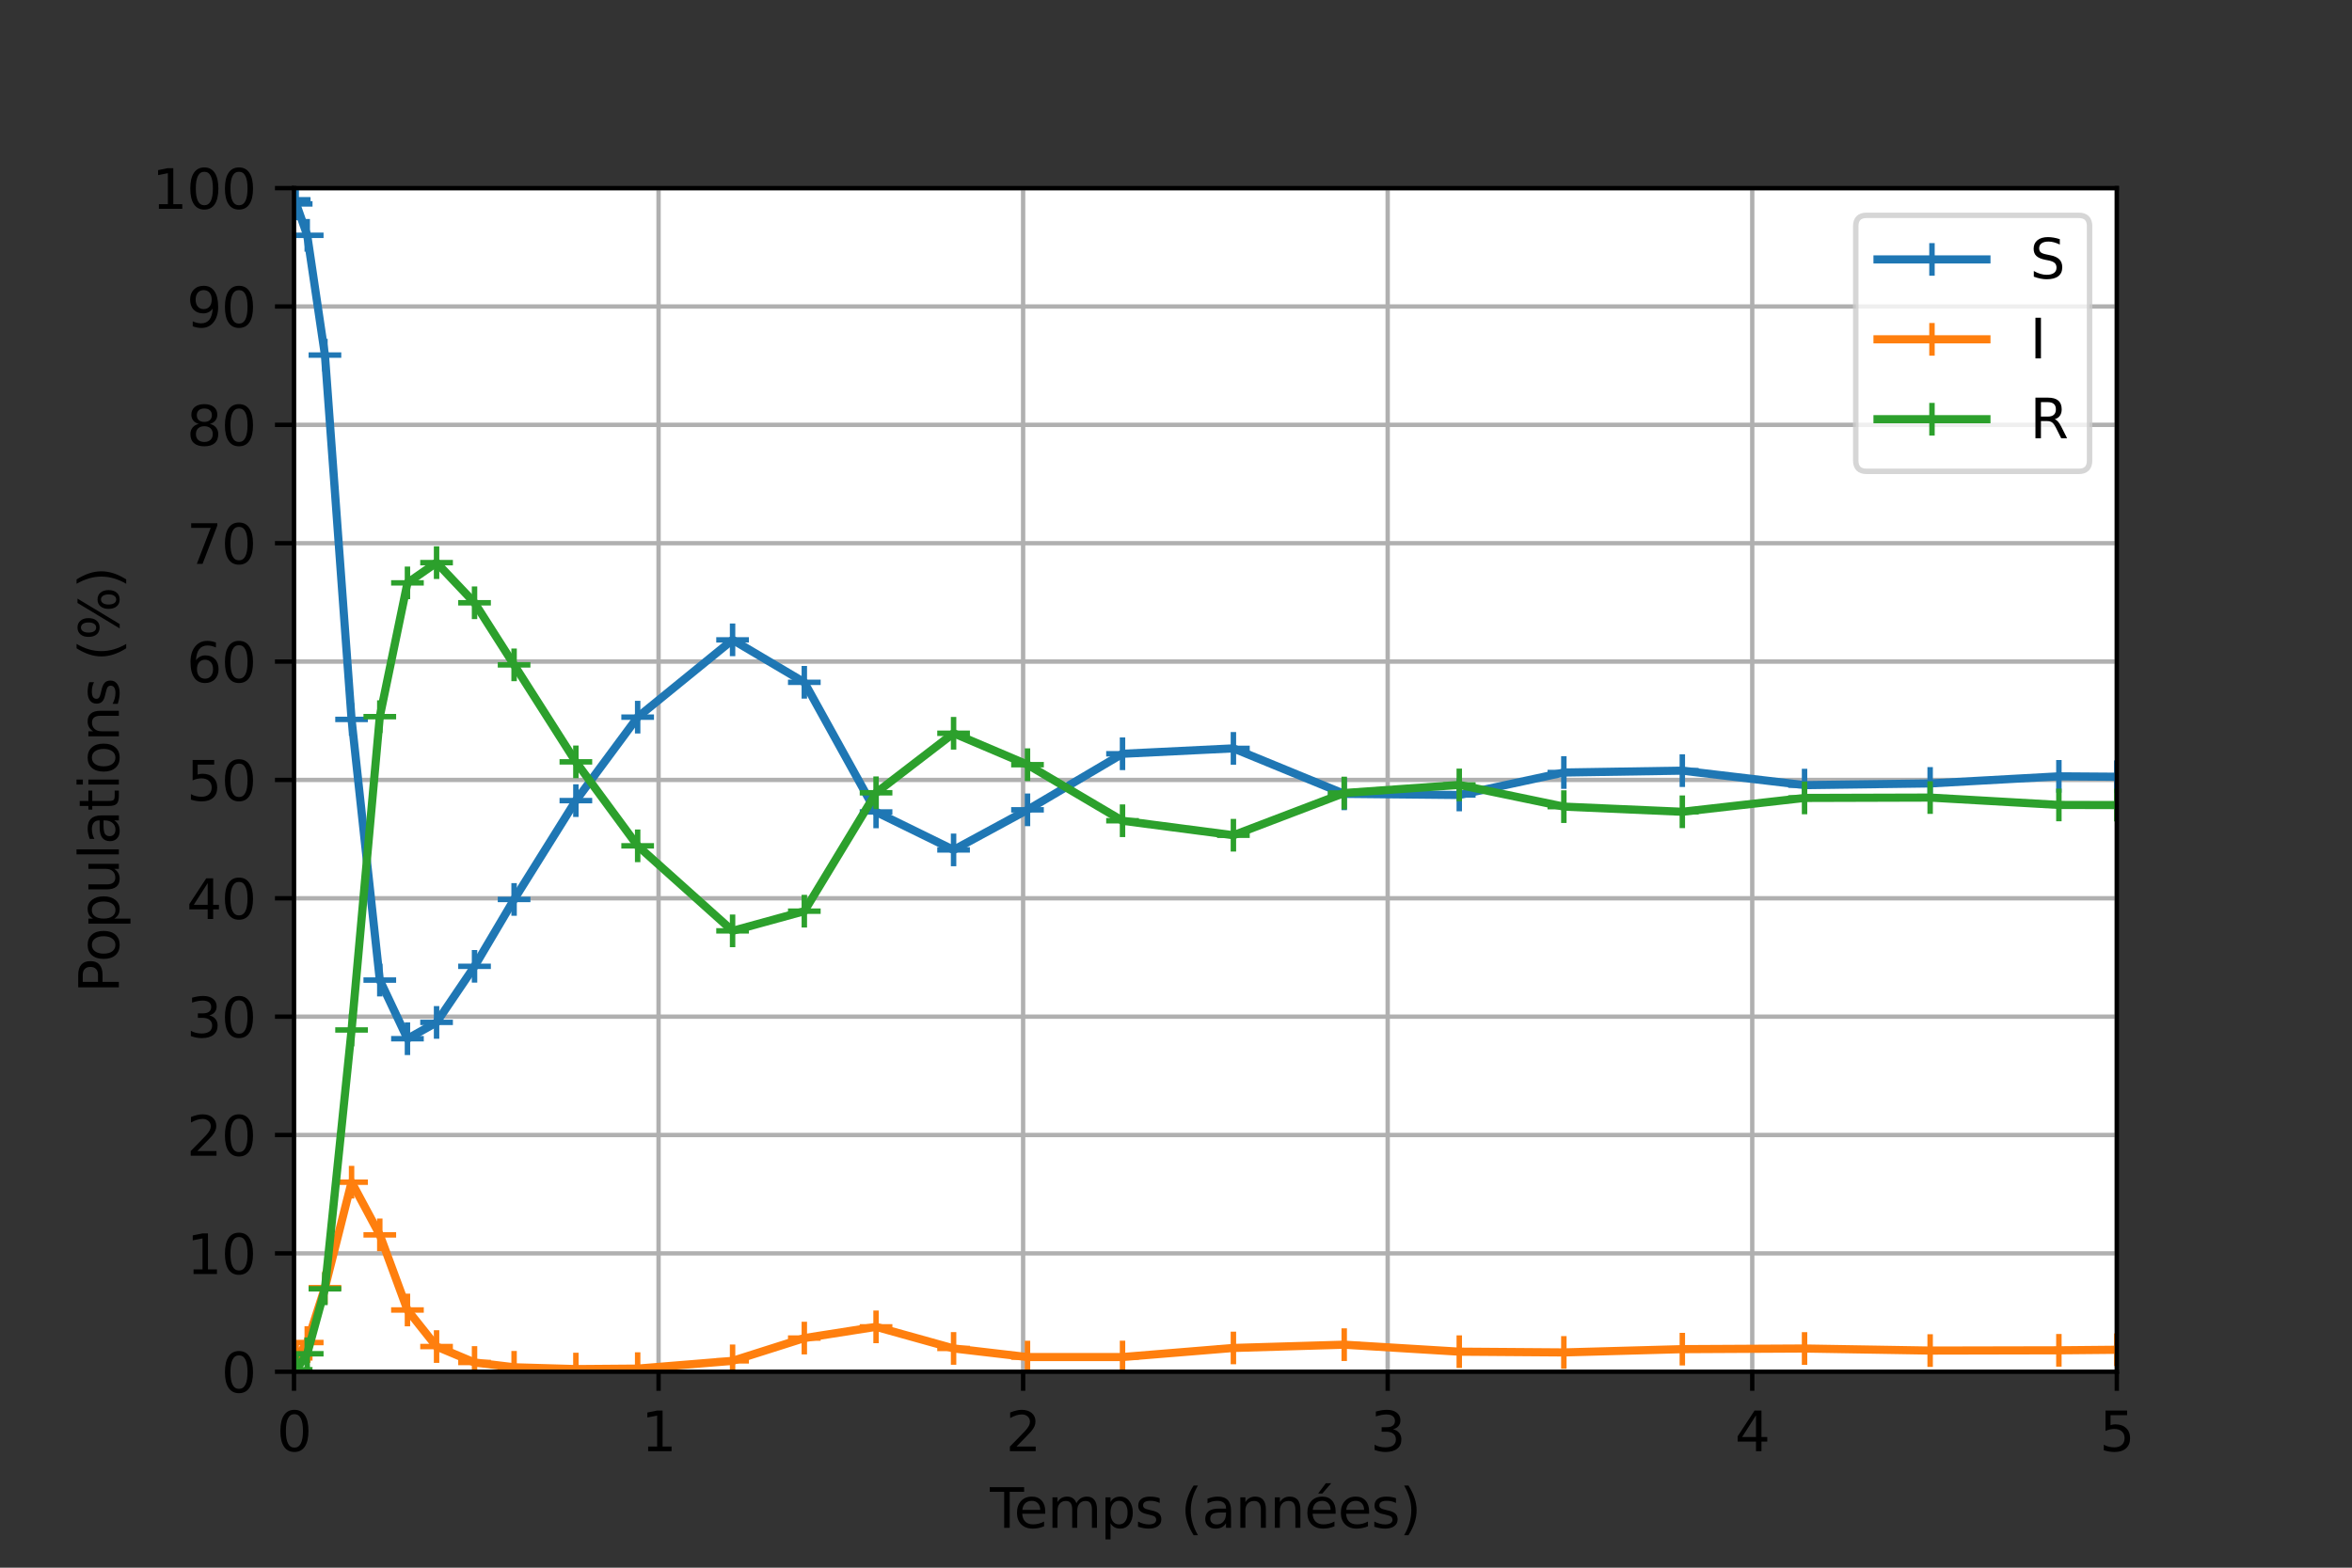 <?xml version="1.0" encoding="utf-8" standalone="no"?>
<!DOCTYPE svg PUBLIC "-//W3C//DTD SVG 1.1//EN"
  "http://www.w3.org/Graphics/SVG/1.1/DTD/svg11.dtd">
<svg height="288pt" version="1.1" viewBox="0 0 432 288" width="432pt" xmlns="http://www.w3.org/2000/svg" xmlns:xlink="http://www.w3.org/1999/xlink">
 <rect x="0" y="0" width="432" height="288" fill="#333333" stroke="none"/>
 <defs>
  <style type="text/css">*{stroke-linecap:butt;stroke-linejoin:round;}</style>
 </defs>
 <g id="figure_1">
  <g id="patch_1">
   <path d="M 0 288 
L 432 288 
L 432 0 
L 0 0 
z
" style="fill:none;"/>
  </g>
  <g id="axes_1">
   <g id="patch_2">
    <path d="M 54 252 
L 388.8 252 
L 388.8 34.56 
L 54 34.56 
z
" style="fill:#ffffff;"/>
   </g>
   <g id="matplotlib.axis_1">
    <g id="xtick_1">
     <g id="line2d_1">
      <path clip-path="url(#p887209257a)" d="M 54 252 
L 54 34.56 
" style="fill:none;stroke:#b0b0b0;stroke-linecap:square;stroke-width:0.8;"/>
     </g>
     <g id="line2d_2">
      <defs>
       <path d="M 0 0 
L 0 3.5 
" id="m46d3b59787" style="stroke:#000000;stroke-width:0.8;"/>
      </defs>
      <g>
       <use style="stroke:#000000;stroke-width:0.8;" x="54" xlink:href="#m46d3b59787" y="252"/>
      </g>
     </g>
     <g id="text_1">
      <!-- 0 -->
      <g transform="translate(50.819 266.598)scale(0.1 -0.1)">
       <defs>
        <path d="M 2034 4250 
Q 1547 4250 1301 3770 
Q 1056 3291 1056 2328 
Q 1056 1369 1301 889 
Q 1547 409 2034 409 
Q 2525 409 2770 889 
Q 3016 1369 3016 2328 
Q 3016 3291 2770 3770 
Q 2525 4250 2034 4250 
z
M 2034 4750 
Q 2819 4750 3233 4129 
Q 3647 3509 3647 2328 
Q 3647 1150 3233 529 
Q 2819 -91 2034 -91 
Q 1250 -91 836 529 
Q 422 1150 422 2328 
Q 422 3509 836 4129 
Q 1250 4750 2034 4750 
z
" id="DejaVuSans-30" transform="scale(0.016)"/>
       </defs>
       <use xlink:href="#DejaVuSans-30"/>
      </g>
     </g>
    </g>
    <g id="xtick_2">
     <g id="line2d_3">
      <path clip-path="url(#p887209257a)" d="M 120.96 252 
L 120.96 34.56 
" style="fill:none;stroke:#b0b0b0;stroke-linecap:square;stroke-width:0.8;"/>
     </g>
     <g id="line2d_4">
      <g>
       <use style="stroke:#000000;stroke-width:0.8;" x="120.96" xlink:href="#m46d3b59787" y="252"/>
      </g>
     </g>
     <g id="text_2">
      <!-- 1 -->
      <g transform="translate(117.779 266.598)scale(0.1 -0.1)">
       <defs>
        <path d="M 794 531 
L 1825 531 
L 1825 4091 
L 703 3866 
L 703 4441 
L 1819 4666 
L 2450 4666 
L 2450 531 
L 3481 531 
L 3481 0 
L 794 0 
L 794 531 
z
" id="DejaVuSans-31" transform="scale(0.016)"/>
       </defs>
       <use xlink:href="#DejaVuSans-31"/>
      </g>
     </g>
    </g>
    <g id="xtick_3">
     <g id="line2d_5">
      <path clip-path="url(#p887209257a)" d="M 187.92 252 
L 187.92 34.56 
" style="fill:none;stroke:#b0b0b0;stroke-linecap:square;stroke-width:0.8;"/>
     </g>
     <g id="line2d_6">
      <g>
       <use style="stroke:#000000;stroke-width:0.8;" x="187.92" xlink:href="#m46d3b59787" y="252"/>
      </g>
     </g>
     <g id="text_3">
      <!-- 2 -->
      <g transform="translate(184.739 266.598)scale(0.1 -0.1)">
       <defs>
        <path d="M 1228 531 
L 3431 531 
L 3431 0 
L 469 0 
L 469 531 
Q 828 903 1448 1529 
Q 2069 2156 2228 2338 
Q 2531 2678 2651 2914 
Q 2772 3150 2772 3378 
Q 2772 3750 2511 3984 
Q 2250 4219 1831 4219 
Q 1534 4219 1204 4116 
Q 875 4013 500 3803 
L 500 4441 
Q 881 4594 1212 4672 
Q 1544 4750 1819 4750 
Q 2544 4750 2975 4387 
Q 3406 4025 3406 3419 
Q 3406 3131 3298 2873 
Q 3191 2616 2906 2266 
Q 2828 2175 2409 1742 
Q 1991 1309 1228 531 
z
" id="DejaVuSans-32" transform="scale(0.016)"/>
       </defs>
       <use xlink:href="#DejaVuSans-32"/>
      </g>
     </g>
    </g>
    <g id="xtick_4">
     <g id="line2d_7">
      <path clip-path="url(#p887209257a)" d="M 254.88 252 
L 254.88 34.56 
" style="fill:none;stroke:#b0b0b0;stroke-linecap:square;stroke-width:0.8;"/>
     </g>
     <g id="line2d_8">
      <g>
       <use style="stroke:#000000;stroke-width:0.8;" x="254.88" xlink:href="#m46d3b59787" y="252"/>
      </g>
     </g>
     <g id="text_4">
      <!-- 3 -->
      <g transform="translate(251.699 266.598)scale(0.1 -0.1)">
       <defs>
        <path d="M 2597 2516 
Q 3050 2419 3304 2112 
Q 3559 1806 3559 1356 
Q 3559 666 3084 287 
Q 2609 -91 1734 -91 
Q 1441 -91 1130 -33 
Q 819 25 488 141 
L 488 750 
Q 750 597 1062 519 
Q 1375 441 1716 441 
Q 2309 441 2620 675 
Q 2931 909 2931 1356 
Q 2931 1769 2642 2001 
Q 2353 2234 1838 2234 
L 1294 2234 
L 1294 2753 
L 1863 2753 
Q 2328 2753 2575 2939 
Q 2822 3125 2822 3475 
Q 2822 3834 2567 4026 
Q 2313 4219 1838 4219 
Q 1578 4219 1281 4162 
Q 984 4106 628 3988 
L 628 4550 
Q 988 4650 1302 4700 
Q 1616 4750 1894 4750 
Q 2613 4750 3031 4423 
Q 3450 4097 3450 3541 
Q 3450 3153 3228 2886 
Q 3006 2619 2597 2516 
z
" id="DejaVuSans-33" transform="scale(0.016)"/>
       </defs>
       <use xlink:href="#DejaVuSans-33"/>
      </g>
     </g>
    </g>
    <g id="xtick_5">
     <g id="line2d_9">
      <path clip-path="url(#p887209257a)" d="M 321.84 252 
L 321.84 34.56 
" style="fill:none;stroke:#b0b0b0;stroke-linecap:square;stroke-width:0.8;"/>
     </g>
     <g id="line2d_10">
      <g>
       <use style="stroke:#000000;stroke-width:0.8;" x="321.84" xlink:href="#m46d3b59787" y="252"/>
      </g>
     </g>
     <g id="text_5">
      <!-- 4 -->
      <g transform="translate(318.659 266.598)scale(0.1 -0.1)">
       <defs>
        <path d="M 2419 4116 
L 825 1625 
L 2419 1625 
L 2419 4116 
z
M 2253 4666 
L 3047 4666 
L 3047 1625 
L 3713 1625 
L 3713 1100 
L 3047 1100 
L 3047 0 
L 2419 0 
L 2419 1100 
L 313 1100 
L 313 1709 
L 2253 4666 
z
" id="DejaVuSans-34" transform="scale(0.016)"/>
       </defs>
       <use xlink:href="#DejaVuSans-34"/>
      </g>
     </g>
    </g>
    <g id="xtick_6">
     <g id="line2d_11">
      <path clip-path="url(#p887209257a)" d="M 388.8 252 
L 388.8 34.56 
" style="fill:none;stroke:#b0b0b0;stroke-linecap:square;stroke-width:0.8;"/>
     </g>
     <g id="line2d_12">
      <g>
       <use style="stroke:#000000;stroke-width:0.8;" x="388.8" xlink:href="#m46d3b59787" y="252"/>
      </g>
     </g>
     <g id="text_6">
      <!-- 5 -->
      <g transform="translate(385.619 266.598)scale(0.1 -0.1)">
       <defs>
        <path d="M 691 4666 
L 3169 4666 
L 3169 4134 
L 1269 4134 
L 1269 2991 
Q 1406 3038 1543 3061 
Q 1681 3084 1819 3084 
Q 2600 3084 3056 2656 
Q 3513 2228 3513 1497 
Q 3513 744 3044 326 
Q 2575 -91 1722 -91 
Q 1428 -91 1123 -41 
Q 819 9 494 109 
L 494 744 
Q 775 591 1075 516 
Q 1375 441 1709 441 
Q 2250 441 2565 725 
Q 2881 1009 2881 1497 
Q 2881 1984 2565 2268 
Q 2250 2553 1709 2553 
Q 1456 2553 1204 2497 
Q 953 2441 691 2322 
L 691 4666 
z
" id="DejaVuSans-35" transform="scale(0.016)"/>
       </defs>
       <use xlink:href="#DejaVuSans-35"/>
      </g>
     </g>
    </g>
    <g id="text_7">
     <!-- Temps (années) -->
     <g transform="translate(181.82 280.677)scale(0.1 -0.1)">
      <defs>
       <path d="M -19 4666 
L 3928 4666 
L 3928 4134 
L 2272 4134 
L 2272 0 
L 1638 0 
L 1638 4134 
L -19 4134 
L -19 4666 
z
" id="DejaVuSans-54" transform="scale(0.016)"/>
       <path d="M 3597 1894 
L 3597 1613 
L 953 1613 
Q 991 1019 1311 708 
Q 1631 397 2203 397 
Q 2534 397 2845 478 
Q 3156 559 3463 722 
L 3463 178 
Q 3153 47 2828 -22 
Q 2503 -91 2169 -91 
Q 1331 -91 842 396 
Q 353 884 353 1716 
Q 353 2575 817 3079 
Q 1281 3584 2069 3584 
Q 2775 3584 3186 3129 
Q 3597 2675 3597 1894 
z
M 3022 2063 
Q 3016 2534 2758 2815 
Q 2500 3097 2075 3097 
Q 1594 3097 1305 2825 
Q 1016 2553 972 2059 
L 3022 2063 
z
" id="DejaVuSans-65" transform="scale(0.016)"/>
       <path d="M 3328 2828 
Q 3544 3216 3844 3400 
Q 4144 3584 4550 3584 
Q 5097 3584 5394 3201 
Q 5691 2819 5691 2113 
L 5691 0 
L 5113 0 
L 5113 2094 
Q 5113 2597 4934 2840 
Q 4756 3084 4391 3084 
Q 3944 3084 3684 2787 
Q 3425 2491 3425 1978 
L 3425 0 
L 2847 0 
L 2847 2094 
Q 2847 2600 2669 2842 
Q 2491 3084 2119 3084 
Q 1678 3084 1418 2786 
Q 1159 2488 1159 1978 
L 1159 0 
L 581 0 
L 581 3500 
L 1159 3500 
L 1159 2956 
Q 1356 3278 1631 3431 
Q 1906 3584 2284 3584 
Q 2666 3584 2933 3390 
Q 3200 3197 3328 2828 
z
" id="DejaVuSans-6d" transform="scale(0.016)"/>
       <path d="M 1159 525 
L 1159 -1331 
L 581 -1331 
L 581 3500 
L 1159 3500 
L 1159 2969 
Q 1341 3281 1617 3432 
Q 1894 3584 2278 3584 
Q 2916 3584 3314 3078 
Q 3713 2572 3713 1747 
Q 3713 922 3314 415 
Q 2916 -91 2278 -91 
Q 1894 -91 1617 61 
Q 1341 213 1159 525 
z
M 3116 1747 
Q 3116 2381 2855 2742 
Q 2594 3103 2138 3103 
Q 1681 3103 1420 2742 
Q 1159 2381 1159 1747 
Q 1159 1113 1420 752 
Q 1681 391 2138 391 
Q 2594 391 2855 752 
Q 3116 1113 3116 1747 
z
" id="DejaVuSans-70" transform="scale(0.016)"/>
       <path d="M 2834 3397 
L 2834 2853 
Q 2591 2978 2328 3040 
Q 2066 3103 1784 3103 
Q 1356 3103 1142 2972 
Q 928 2841 928 2578 
Q 928 2378 1081 2264 
Q 1234 2150 1697 2047 
L 1894 2003 
Q 2506 1872 2764 1633 
Q 3022 1394 3022 966 
Q 3022 478 2636 193 
Q 2250 -91 1575 -91 
Q 1294 -91 989 -36 
Q 684 19 347 128 
L 347 722 
Q 666 556 975 473 
Q 1284 391 1588 391 
Q 1994 391 2212 530 
Q 2431 669 2431 922 
Q 2431 1156 2273 1281 
Q 2116 1406 1581 1522 
L 1381 1569 
Q 847 1681 609 1914 
Q 372 2147 372 2553 
Q 372 3047 722 3315 
Q 1072 3584 1716 3584 
Q 2034 3584 2315 3537 
Q 2597 3491 2834 3397 
z
" id="DejaVuSans-73" transform="scale(0.016)"/>
       <path id="DejaVuSans-20" transform="scale(0.016)"/>
       <path d="M 1984 4856 
Q 1566 4138 1362 3434 
Q 1159 2731 1159 2009 
Q 1159 1288 1364 580 
Q 1569 -128 1984 -844 
L 1484 -844 
Q 1016 -109 783 600 
Q 550 1309 550 2009 
Q 550 2706 781 3412 
Q 1013 4119 1484 4856 
L 1984 4856 
z
" id="DejaVuSans-28" transform="scale(0.016)"/>
       <path d="M 2194 1759 
Q 1497 1759 1228 1600 
Q 959 1441 959 1056 
Q 959 750 1161 570 
Q 1363 391 1709 391 
Q 2188 391 2477 730 
Q 2766 1069 2766 1631 
L 2766 1759 
L 2194 1759 
z
M 3341 1997 
L 3341 0 
L 2766 0 
L 2766 531 
Q 2569 213 2275 61 
Q 1981 -91 1556 -91 
Q 1019 -91 701 211 
Q 384 513 384 1019 
Q 384 1609 779 1909 
Q 1175 2209 1959 2209 
L 2766 2209 
L 2766 2266 
Q 2766 2663 2505 2880 
Q 2244 3097 1772 3097 
Q 1472 3097 1187 3025 
Q 903 2953 641 2809 
L 641 3341 
Q 956 3463 1253 3523 
Q 1550 3584 1831 3584 
Q 2591 3584 2966 3190 
Q 3341 2797 3341 1997 
z
" id="DejaVuSans-61" transform="scale(0.016)"/>
       <path d="M 3513 2113 
L 3513 0 
L 2938 0 
L 2938 2094 
Q 2938 2591 2744 2837 
Q 2550 3084 2163 3084 
Q 1697 3084 1428 2787 
Q 1159 2491 1159 1978 
L 1159 0 
L 581 0 
L 581 3500 
L 1159 3500 
L 1159 2956 
Q 1366 3272 1645 3428 
Q 1925 3584 2291 3584 
Q 2894 3584 3203 3211 
Q 3513 2838 3513 2113 
z
" id="DejaVuSans-6e" transform="scale(0.016)"/>
       <path d="M 3597 1894 
L 3597 1613 
L 953 1613 
Q 991 1019 1311 708 
Q 1631 397 2203 397 
Q 2534 397 2845 478 
Q 3156 559 3463 722 
L 3463 178 
Q 3153 47 2828 -22 
Q 2503 -91 2169 -91 
Q 1331 -91 842 396 
Q 353 884 353 1716 
Q 353 2575 817 3079 
Q 1281 3584 2069 3584 
Q 2775 3584 3186 3129 
Q 3597 2675 3597 1894 
z
M 3022 2063 
Q 3016 2534 2758 2815 
Q 2500 3097 2075 3097 
Q 1594 3097 1305 2825 
Q 1016 2553 972 2059 
L 3022 2063 
z
M 2469 5119 
L 3091 5119 
L 2072 3944 
L 1594 3944 
L 2469 5119 
z
" id="DejaVuSans-e9" transform="scale(0.016)"/>
       <path d="M 513 4856 
L 1013 4856 
Q 1481 4119 1714 3412 
Q 1947 2706 1947 2009 
Q 1947 1309 1714 600 
Q 1481 -109 1013 -844 
L 513 -844 
Q 928 -128 1133 580 
Q 1338 1288 1338 2009 
Q 1338 2731 1133 3434 
Q 928 4138 513 4856 
z
" id="DejaVuSans-29" transform="scale(0.016)"/>
      </defs>
      <use xlink:href="#DejaVuSans-54"/>
      <use x="44.084" xlink:href="#DejaVuSans-65"/>
      <use x="105.607" xlink:href="#DejaVuSans-6d"/>
      <use x="203.02" xlink:href="#DejaVuSans-70"/>
      <use x="266.496" xlink:href="#DejaVuSans-73"/>
      <use x="318.596" xlink:href="#DejaVuSans-20"/>
      <use x="350.383" xlink:href="#DejaVuSans-28"/>
      <use x="389.396" xlink:href="#DejaVuSans-61"/>
      <use x="450.676" xlink:href="#DejaVuSans-6e"/>
      <use x="514.055" xlink:href="#DejaVuSans-6e"/>
      <use x="577.434" xlink:href="#DejaVuSans-e9"/>
      <use x="638.957" xlink:href="#DejaVuSans-65"/>
      <use x="700.48" xlink:href="#DejaVuSans-73"/>
      <use x="752.58" xlink:href="#DejaVuSans-29"/>
     </g>
    </g>
   </g>
   <g id="matplotlib.axis_2">
    <g id="ytick_1">
     <g id="line2d_13">
      <path clip-path="url(#p887209257a)" d="M 54 252 
L 388.8 252 
" style="fill:none;stroke:#b0b0b0;stroke-linecap:square;stroke-width:0.8;"/>
     </g>
     <g id="line2d_14">
      <defs>
       <path d="M 0 0 
L -3.5 0 
" id="m854b56a012" style="stroke:#000000;stroke-width:0.8;"/>
      </defs>
      <g>
       <use style="stroke:#000000;stroke-width:0.8;" x="54" xlink:href="#m854b56a012" y="252"/>
      </g>
     </g>
     <g id="text_8">
      <!-- 0 -->
      <g transform="translate(40.638 255.799)scale(0.1 -0.1)">
       <use xlink:href="#DejaVuSans-30"/>
      </g>
     </g>
    </g>
    <g id="ytick_2">
     <g id="line2d_15">
      <path clip-path="url(#p887209257a)" d="M 54 230.256 
L 388.8 230.256 
" style="fill:none;stroke:#b0b0b0;stroke-linecap:square;stroke-width:0.8;"/>
     </g>
     <g id="line2d_16">
      <g>
       <use style="stroke:#000000;stroke-width:0.8;" x="54" xlink:href="#m854b56a012" y="230.256"/>
      </g>
     </g>
     <g id="text_9">
      <!-- 10 -->
      <g transform="translate(34.275 234.055)scale(0.1 -0.1)">
       <use xlink:href="#DejaVuSans-31"/>
       <use x="63.623" xlink:href="#DejaVuSans-30"/>
      </g>
     </g>
    </g>
    <g id="ytick_3">
     <g id="line2d_17">
      <path clip-path="url(#p887209257a)" d="M 54 208.512 
L 388.8 208.512 
" style="fill:none;stroke:#b0b0b0;stroke-linecap:square;stroke-width:0.8;"/>
     </g>
     <g id="line2d_18">
      <g>
       <use style="stroke:#000000;stroke-width:0.8;" x="54" xlink:href="#m854b56a012" y="208.512"/>
      </g>
     </g>
     <g id="text_10">
      <!-- 20 -->
      <g transform="translate(34.275 212.311)scale(0.1 -0.1)">
       <use xlink:href="#DejaVuSans-32"/>
       <use x="63.623" xlink:href="#DejaVuSans-30"/>
      </g>
     </g>
    </g>
    <g id="ytick_4">
     <g id="line2d_19">
      <path clip-path="url(#p887209257a)" d="M 54 186.768 
L 388.8 186.768 
" style="fill:none;stroke:#b0b0b0;stroke-linecap:square;stroke-width:0.8;"/>
     </g>
     <g id="line2d_20">
      <g>
       <use style="stroke:#000000;stroke-width:0.8;" x="54" xlink:href="#m854b56a012" y="186.768"/>
      </g>
     </g>
     <g id="text_11">
      <!-- 30 -->
      <g transform="translate(34.275 190.567)scale(0.1 -0.1)">
       <use xlink:href="#DejaVuSans-33"/>
       <use x="63.623" xlink:href="#DejaVuSans-30"/>
      </g>
     </g>
    </g>
    <g id="ytick_5">
     <g id="line2d_21">
      <path clip-path="url(#p887209257a)" d="M 54 165.024 
L 388.8 165.024 
" style="fill:none;stroke:#b0b0b0;stroke-linecap:square;stroke-width:0.8;"/>
     </g>
     <g id="line2d_22">
      <g>
       <use style="stroke:#000000;stroke-width:0.8;" x="54" xlink:href="#m854b56a012" y="165.024"/>
      </g>
     </g>
     <g id="text_12">
      <!-- 40 -->
      <g transform="translate(34.275 168.823)scale(0.1 -0.1)">
       <use xlink:href="#DejaVuSans-34"/>
       <use x="63.623" xlink:href="#DejaVuSans-30"/>
      </g>
     </g>
    </g>
    <g id="ytick_6">
     <g id="line2d_23">
      <path clip-path="url(#p887209257a)" d="M 54 143.28 
L 388.8 143.28 
" style="fill:none;stroke:#b0b0b0;stroke-linecap:square;stroke-width:0.8;"/>
     </g>
     <g id="line2d_24">
      <g>
       <use style="stroke:#000000;stroke-width:0.8;" x="54" xlink:href="#m854b56a012" y="143.28"/>
      </g>
     </g>
     <g id="text_13">
      <!-- 50 -->
      <g transform="translate(34.275 147.079)scale(0.1 -0.1)">
       <use xlink:href="#DejaVuSans-35"/>
       <use x="63.623" xlink:href="#DejaVuSans-30"/>
      </g>
     </g>
    </g>
    <g id="ytick_7">
     <g id="line2d_25">
      <path clip-path="url(#p887209257a)" d="M 54 121.536 
L 388.8 121.536 
" style="fill:none;stroke:#b0b0b0;stroke-linecap:square;stroke-width:0.8;"/>
     </g>
     <g id="line2d_26">
      <g>
       <use style="stroke:#000000;stroke-width:0.8;" x="54" xlink:href="#m854b56a012" y="121.536"/>
      </g>
     </g>
     <g id="text_14">
      <!-- 60 -->
      <g transform="translate(34.275 125.335)scale(0.1 -0.1)">
       <defs>
        <path d="M 2113 2584 
Q 1688 2584 1439 2293 
Q 1191 2003 1191 1497 
Q 1191 994 1439 701 
Q 1688 409 2113 409 
Q 2538 409 2786 701 
Q 3034 994 3034 1497 
Q 3034 2003 2786 2293 
Q 2538 2584 2113 2584 
z
M 3366 4563 
L 3366 3988 
Q 3128 4100 2886 4159 
Q 2644 4219 2406 4219 
Q 1781 4219 1451 3797 
Q 1122 3375 1075 2522 
Q 1259 2794 1537 2939 
Q 1816 3084 2150 3084 
Q 2853 3084 3261 2657 
Q 3669 2231 3669 1497 
Q 3669 778 3244 343 
Q 2819 -91 2113 -91 
Q 1303 -91 875 529 
Q 447 1150 447 2328 
Q 447 3434 972 4092 
Q 1497 4750 2381 4750 
Q 2619 4750 2861 4703 
Q 3103 4656 3366 4563 
z
" id="DejaVuSans-36" transform="scale(0.016)"/>
       </defs>
       <use xlink:href="#DejaVuSans-36"/>
       <use x="63.623" xlink:href="#DejaVuSans-30"/>
      </g>
     </g>
    </g>
    <g id="ytick_8">
     <g id="line2d_27">
      <path clip-path="url(#p887209257a)" d="M 54 99.792 
L 388.8 99.792 
" style="fill:none;stroke:#b0b0b0;stroke-linecap:square;stroke-width:0.8;"/>
     </g>
     <g id="line2d_28">
      <g>
       <use style="stroke:#000000;stroke-width:0.8;" x="54" xlink:href="#m854b56a012" y="99.792"/>
      </g>
     </g>
     <g id="text_15">
      <!-- 70 -->
      <g transform="translate(34.275 103.591)scale(0.1 -0.1)">
       <defs>
        <path d="M 525 4666 
L 3525 4666 
L 3525 4397 
L 1831 0 
L 1172 0 
L 2766 4134 
L 525 4134 
L 525 4666 
z
" id="DejaVuSans-37" transform="scale(0.016)"/>
       </defs>
       <use xlink:href="#DejaVuSans-37"/>
       <use x="63.623" xlink:href="#DejaVuSans-30"/>
      </g>
     </g>
    </g>
    <g id="ytick_9">
     <g id="line2d_29">
      <path clip-path="url(#p887209257a)" d="M 54 78.048 
L 388.8 78.048 
" style="fill:none;stroke:#b0b0b0;stroke-linecap:square;stroke-width:0.8;"/>
     </g>
     <g id="line2d_30">
      <g>
       <use style="stroke:#000000;stroke-width:0.8;" x="54" xlink:href="#m854b56a012" y="78.048"/>
      </g>
     </g>
     <g id="text_16">
      <!-- 80 -->
      <g transform="translate(34.275 81.847)scale(0.1 -0.1)">
       <defs>
        <path d="M 2034 2216 
Q 1584 2216 1326 1975 
Q 1069 1734 1069 1313 
Q 1069 891 1326 650 
Q 1584 409 2034 409 
Q 2484 409 2743 651 
Q 3003 894 3003 1313 
Q 3003 1734 2745 1975 
Q 2488 2216 2034 2216 
z
M 1403 2484 
Q 997 2584 770 2862 
Q 544 3141 544 3541 
Q 544 4100 942 4425 
Q 1341 4750 2034 4750 
Q 2731 4750 3128 4425 
Q 3525 4100 3525 3541 
Q 3525 3141 3298 2862 
Q 3072 2584 2669 2484 
Q 3125 2378 3379 2068 
Q 3634 1759 3634 1313 
Q 3634 634 3220 271 
Q 2806 -91 2034 -91 
Q 1263 -91 848 271 
Q 434 634 434 1313 
Q 434 1759 690 2068 
Q 947 2378 1403 2484 
z
M 1172 3481 
Q 1172 3119 1398 2916 
Q 1625 2713 2034 2713 
Q 2441 2713 2670 2916 
Q 2900 3119 2900 3481 
Q 2900 3844 2670 4047 
Q 2441 4250 2034 4250 
Q 1625 4250 1398 4047 
Q 1172 3844 1172 3481 
z
" id="DejaVuSans-38" transform="scale(0.016)"/>
       </defs>
       <use xlink:href="#DejaVuSans-38"/>
       <use x="63.623" xlink:href="#DejaVuSans-30"/>
      </g>
     </g>
    </g>
    <g id="ytick_10">
     <g id="line2d_31">
      <path clip-path="url(#p887209257a)" d="M 54 56.304 
L 388.8 56.304 
" style="fill:none;stroke:#b0b0b0;stroke-linecap:square;stroke-width:0.8;"/>
     </g>
     <g id="line2d_32">
      <g>
       <use style="stroke:#000000;stroke-width:0.8;" x="54" xlink:href="#m854b56a012" y="56.304"/>
      </g>
     </g>
     <g id="text_17">
      <!-- 90 -->
      <g transform="translate(34.275 60.103)scale(0.1 -0.1)">
       <defs>
        <path d="M 703 97 
L 703 672 
Q 941 559 1184 500 
Q 1428 441 1663 441 
Q 2288 441 2617 861 
Q 2947 1281 2994 2138 
Q 2813 1869 2534 1725 
Q 2256 1581 1919 1581 
Q 1219 1581 811 2004 
Q 403 2428 403 3163 
Q 403 3881 828 4315 
Q 1253 4750 1959 4750 
Q 2769 4750 3195 4129 
Q 3622 3509 3622 2328 
Q 3622 1225 3098 567 
Q 2575 -91 1691 -91 
Q 1453 -91 1209 -44 
Q 966 3 703 97 
z
M 1959 2075 
Q 2384 2075 2632 2365 
Q 2881 2656 2881 3163 
Q 2881 3666 2632 3958 
Q 2384 4250 1959 4250 
Q 1534 4250 1286 3958 
Q 1038 3666 1038 3163 
Q 1038 2656 1286 2365 
Q 1534 2075 1959 2075 
z
" id="DejaVuSans-39" transform="scale(0.016)"/>
       </defs>
       <use xlink:href="#DejaVuSans-39"/>
       <use x="63.623" xlink:href="#DejaVuSans-30"/>
      </g>
     </g>
    </g>
    <g id="ytick_11">
     <g id="line2d_33">
      <path clip-path="url(#p887209257a)" d="M 54 34.56 
L 388.8 34.56 
" style="fill:none;stroke:#b0b0b0;stroke-linecap:square;stroke-width:0.8;"/>
     </g>
     <g id="line2d_34">
      <g>
       <use style="stroke:#000000;stroke-width:0.8;" x="54" xlink:href="#m854b56a012" y="34.56"/>
      </g>
     </g>
     <g id="text_18">
      <!-- 100 -->
      <g transform="translate(27.913 38.359)scale(0.1 -0.1)">
       <use xlink:href="#DejaVuSans-31"/>
       <use x="63.623" xlink:href="#DejaVuSans-30"/>
       <use x="127.246" xlink:href="#DejaVuSans-30"/>
      </g>
     </g>
    </g>
    <g id="text_19">
     <!-- Populations (%) -->
     <g transform="translate(21.833 182.393)rotate(-90)scale(0.1 -0.1)">
      <defs>
       <path d="M 1259 4147 
L 1259 2394 
L 2053 2394 
Q 2494 2394 2734 2622 
Q 2975 2850 2975 3272 
Q 2975 3691 2734 3919 
Q 2494 4147 2053 4147 
L 1259 4147 
z
M 628 4666 
L 2053 4666 
Q 2838 4666 3239 4311 
Q 3641 3956 3641 3272 
Q 3641 2581 3239 2228 
Q 2838 1875 2053 1875 
L 1259 1875 
L 1259 0 
L 628 0 
L 628 4666 
z
" id="DejaVuSans-50" transform="scale(0.016)"/>
       <path d="M 1959 3097 
Q 1497 3097 1228 2736 
Q 959 2375 959 1747 
Q 959 1119 1226 758 
Q 1494 397 1959 397 
Q 2419 397 2687 759 
Q 2956 1122 2956 1747 
Q 2956 2369 2687 2733 
Q 2419 3097 1959 3097 
z
M 1959 3584 
Q 2709 3584 3137 3096 
Q 3566 2609 3566 1747 
Q 3566 888 3137 398 
Q 2709 -91 1959 -91 
Q 1206 -91 779 398 
Q 353 888 353 1747 
Q 353 2609 779 3096 
Q 1206 3584 1959 3584 
z
" id="DejaVuSans-6f" transform="scale(0.016)"/>
       <path d="M 544 1381 
L 544 3500 
L 1119 3500 
L 1119 1403 
Q 1119 906 1312 657 
Q 1506 409 1894 409 
Q 2359 409 2629 706 
Q 2900 1003 2900 1516 
L 2900 3500 
L 3475 3500 
L 3475 0 
L 2900 0 
L 2900 538 
Q 2691 219 2414 64 
Q 2138 -91 1772 -91 
Q 1169 -91 856 284 
Q 544 659 544 1381 
z
M 1991 3584 
L 1991 3584 
z
" id="DejaVuSans-75" transform="scale(0.016)"/>
       <path d="M 603 4863 
L 1178 4863 
L 1178 0 
L 603 0 
L 603 4863 
z
" id="DejaVuSans-6c" transform="scale(0.016)"/>
       <path d="M 1172 4494 
L 1172 3500 
L 2356 3500 
L 2356 3053 
L 1172 3053 
L 1172 1153 
Q 1172 725 1289 603 
Q 1406 481 1766 481 
L 2356 481 
L 2356 0 
L 1766 0 
Q 1100 0 847 248 
Q 594 497 594 1153 
L 594 3053 
L 172 3053 
L 172 3500 
L 594 3500 
L 594 4494 
L 1172 4494 
z
" id="DejaVuSans-74" transform="scale(0.016)"/>
       <path d="M 603 3500 
L 1178 3500 
L 1178 0 
L 603 0 
L 603 3500 
z
M 603 4863 
L 1178 4863 
L 1178 4134 
L 603 4134 
L 603 4863 
z
" id="DejaVuSans-69" transform="scale(0.016)"/>
       <path d="M 4653 2053 
Q 4381 2053 4226 1822 
Q 4072 1591 4072 1178 
Q 4072 772 4226 539 
Q 4381 306 4653 306 
Q 4919 306 5073 539 
Q 5228 772 5228 1178 
Q 5228 1588 5073 1820 
Q 4919 2053 4653 2053 
z
M 4653 2450 
Q 5147 2450 5437 2106 
Q 5728 1763 5728 1178 
Q 5728 594 5436 251 
Q 5144 -91 4653 -91 
Q 4153 -91 3862 251 
Q 3572 594 3572 1178 
Q 3572 1766 3864 2108 
Q 4156 2450 4653 2450 
z
M 1428 4353 
Q 1159 4353 1004 4120 
Q 850 3888 850 3481 
Q 850 3069 1003 2837 
Q 1156 2606 1428 2606 
Q 1700 2606 1854 2837 
Q 2009 3069 2009 3481 
Q 2009 3884 1853 4118 
Q 1697 4353 1428 4353 
z
M 4250 4750 
L 4750 4750 
L 1831 -91 
L 1331 -91 
L 4250 4750 
z
M 1428 4750 
Q 1922 4750 2215 4408 
Q 2509 4066 2509 3481 
Q 2509 2891 2217 2550 
Q 1925 2209 1428 2209 
Q 931 2209 642 2551 
Q 353 2894 353 3481 
Q 353 4063 643 4406 
Q 934 4750 1428 4750 
z
" id="DejaVuSans-25" transform="scale(0.016)"/>
      </defs>
      <use xlink:href="#DejaVuSans-50"/>
      <use x="56.678" xlink:href="#DejaVuSans-6f"/>
      <use x="117.859" xlink:href="#DejaVuSans-70"/>
      <use x="181.336" xlink:href="#DejaVuSans-75"/>
      <use x="244.715" xlink:href="#DejaVuSans-6c"/>
      <use x="272.498" xlink:href="#DejaVuSans-61"/>
      <use x="333.777" xlink:href="#DejaVuSans-74"/>
      <use x="372.986" xlink:href="#DejaVuSans-69"/>
      <use x="400.77" xlink:href="#DejaVuSans-6f"/>
      <use x="461.951" xlink:href="#DejaVuSans-6e"/>
      <use x="525.33" xlink:href="#DejaVuSans-73"/>
      <use x="577.43" xlink:href="#DejaVuSans-20"/>
      <use x="609.217" xlink:href="#DejaVuSans-28"/>
      <use x="648.23" xlink:href="#DejaVuSans-25"/>
      <use x="743.25" xlink:href="#DejaVuSans-29"/>
     </g>
    </g>
   </g>
   <g id="line2d_35">
    <path clip-path="url(#p887209257a)" d="M 54 36.734 
L 54.004 36.74 
L 54.04 36.802 
L 54.403 37.462 
L 56.429 43.227 
L 59.683 65.237 
L 64.574 132.166 
L 69.758 180.05 
L 74.838 190.826 
L 80.185 187.823 
L 87.16 177.523 
L 94.425 165.239 
L 105.773 147.081 
L 117.121 131.748 
L 134.555 117.549 
L 147.732 125.348 
L 160.909 149.161 
L 175.147 156.134 
L 188.724 148.776 
L 206.177 138.476 
L 226.543 137.483 
L 246.897 145.841 
L 268.028 146.048 
L 287.237 141.919 
L 308.999 141.576 
L 331.447 144.235 
L 354.516 143.923 
L 378.163 142.62 
L 388.8 142.694 
" style="fill:none;stroke:#1f77b4;stroke-linecap:square;stroke-width:1.5;"/>
    <defs>
     <path d="M -3 0 
L 3 0 
M 0 3 
L 0 -3 
" id="m5d14a3c4af" style="stroke:#1f77b4;"/>
    </defs>
    <g clip-path="url(#p887209257a)">
     <use style="fill:#1f77b4;stroke:#1f77b4;" x="54" xlink:href="#m5d14a3c4af" y="36.734"/>
     <use style="fill:#1f77b4;stroke:#1f77b4;" x="54.004" xlink:href="#m5d14a3c4af" y="36.74"/>
     <use style="fill:#1f77b4;stroke:#1f77b4;" x="54.04" xlink:href="#m5d14a3c4af" y="36.802"/>
     <use style="fill:#1f77b4;stroke:#1f77b4;" x="54.403" xlink:href="#m5d14a3c4af" y="37.462"/>
     <use style="fill:#1f77b4;stroke:#1f77b4;" x="56.429" xlink:href="#m5d14a3c4af" y="43.227"/>
     <use style="fill:#1f77b4;stroke:#1f77b4;" x="59.683" xlink:href="#m5d14a3c4af" y="65.237"/>
     <use style="fill:#1f77b4;stroke:#1f77b4;" x="64.574" xlink:href="#m5d14a3c4af" y="132.166"/>
     <use style="fill:#1f77b4;stroke:#1f77b4;" x="69.758" xlink:href="#m5d14a3c4af" y="180.05"/>
     <use style="fill:#1f77b4;stroke:#1f77b4;" x="74.838" xlink:href="#m5d14a3c4af" y="190.826"/>
     <use style="fill:#1f77b4;stroke:#1f77b4;" x="80.185" xlink:href="#m5d14a3c4af" y="187.823"/>
     <use style="fill:#1f77b4;stroke:#1f77b4;" x="87.16" xlink:href="#m5d14a3c4af" y="177.523"/>
     <use style="fill:#1f77b4;stroke:#1f77b4;" x="94.425" xlink:href="#m5d14a3c4af" y="165.239"/>
     <use style="fill:#1f77b4;stroke:#1f77b4;" x="105.773" xlink:href="#m5d14a3c4af" y="147.081"/>
     <use style="fill:#1f77b4;stroke:#1f77b4;" x="117.121" xlink:href="#m5d14a3c4af" y="131.748"/>
     <use style="fill:#1f77b4;stroke:#1f77b4;" x="134.555" xlink:href="#m5d14a3c4af" y="117.549"/>
     <use style="fill:#1f77b4;stroke:#1f77b4;" x="147.732" xlink:href="#m5d14a3c4af" y="125.348"/>
     <use style="fill:#1f77b4;stroke:#1f77b4;" x="160.909" xlink:href="#m5d14a3c4af" y="149.161"/>
     <use style="fill:#1f77b4;stroke:#1f77b4;" x="175.147" xlink:href="#m5d14a3c4af" y="156.134"/>
     <use style="fill:#1f77b4;stroke:#1f77b4;" x="188.724" xlink:href="#m5d14a3c4af" y="148.776"/>
     <use style="fill:#1f77b4;stroke:#1f77b4;" x="206.177" xlink:href="#m5d14a3c4af" y="138.476"/>
     <use style="fill:#1f77b4;stroke:#1f77b4;" x="226.543" xlink:href="#m5d14a3c4af" y="137.483"/>
     <use style="fill:#1f77b4;stroke:#1f77b4;" x="246.897" xlink:href="#m5d14a3c4af" y="145.841"/>
     <use style="fill:#1f77b4;stroke:#1f77b4;" x="268.028" xlink:href="#m5d14a3c4af" y="146.048"/>
     <use style="fill:#1f77b4;stroke:#1f77b4;" x="287.237" xlink:href="#m5d14a3c4af" y="141.919"/>
     <use style="fill:#1f77b4;stroke:#1f77b4;" x="308.999" xlink:href="#m5d14a3c4af" y="141.576"/>
     <use style="fill:#1f77b4;stroke:#1f77b4;" x="331.447" xlink:href="#m5d14a3c4af" y="144.235"/>
     <use style="fill:#1f77b4;stroke:#1f77b4;" x="354.516" xlink:href="#m5d14a3c4af" y="143.923"/>
     <use style="fill:#1f77b4;stroke:#1f77b4;" x="378.163" xlink:href="#m5d14a3c4af" y="142.62"/>
     <use style="fill:#1f77b4;stroke:#1f77b4;" x="388.8" xlink:href="#m5d14a3c4af" y="142.694"/>
    </g>
   </g>
   <g id="line2d_36">
    <path clip-path="url(#p887209257a)" d="M 54 249.826 
L 54.004 249.823 
L 54.04 249.792 
L 54.403 249.465 
L 56.429 246.637 
L 59.683 236.557 
L 64.574 217.177 
L 69.758 226.854 
L 74.838 240.655 
L 80.185 247.374 
L 87.16 250.302 
L 94.425 251.184 
L 105.773 251.515 
L 117.121 251.426 
L 134.555 250.004 
L 147.732 245.82 
L 160.909 243.755 
L 175.147 247.721 
L 188.724 249.308 
L 206.177 249.3 
L 226.543 247.634 
L 246.897 247.033 
L 268.028 248.314 
L 287.237 248.454 
L 308.999 247.852 
L 331.447 247.735 
L 354.516 248.114 
L 378.163 248.065 
L 388.8 247.965 
" style="fill:none;stroke:#ff7f0e;stroke-linecap:square;stroke-width:1.5;"/>
    <defs>
     <path d="M -3 0 
L 3 0 
M 0 3 
L 0 -3 
" id="m8b73189b2d" style="stroke:#ff7f0e;"/>
    </defs>
    <g clip-path="url(#p887209257a)">
     <use style="fill:#ff7f0e;stroke:#ff7f0e;" x="54" xlink:href="#m8b73189b2d" y="249.826"/>
     <use style="fill:#ff7f0e;stroke:#ff7f0e;" x="54.004" xlink:href="#m8b73189b2d" y="249.823"/>
     <use style="fill:#ff7f0e;stroke:#ff7f0e;" x="54.04" xlink:href="#m8b73189b2d" y="249.792"/>
     <use style="fill:#ff7f0e;stroke:#ff7f0e;" x="54.403" xlink:href="#m8b73189b2d" y="249.465"/>
     <use style="fill:#ff7f0e;stroke:#ff7f0e;" x="56.429" xlink:href="#m8b73189b2d" y="246.637"/>
     <use style="fill:#ff7f0e;stroke:#ff7f0e;" x="59.683" xlink:href="#m8b73189b2d" y="236.557"/>
     <use style="fill:#ff7f0e;stroke:#ff7f0e;" x="64.574" xlink:href="#m8b73189b2d" y="217.177"/>
     <use style="fill:#ff7f0e;stroke:#ff7f0e;" x="69.758" xlink:href="#m8b73189b2d" y="226.854"/>
     <use style="fill:#ff7f0e;stroke:#ff7f0e;" x="74.838" xlink:href="#m8b73189b2d" y="240.655"/>
     <use style="fill:#ff7f0e;stroke:#ff7f0e;" x="80.185" xlink:href="#m8b73189b2d" y="247.374"/>
     <use style="fill:#ff7f0e;stroke:#ff7f0e;" x="87.16" xlink:href="#m8b73189b2d" y="250.302"/>
     <use style="fill:#ff7f0e;stroke:#ff7f0e;" x="94.425" xlink:href="#m8b73189b2d" y="251.184"/>
     <use style="fill:#ff7f0e;stroke:#ff7f0e;" x="105.773" xlink:href="#m8b73189b2d" y="251.515"/>
     <use style="fill:#ff7f0e;stroke:#ff7f0e;" x="117.121" xlink:href="#m8b73189b2d" y="251.426"/>
     <use style="fill:#ff7f0e;stroke:#ff7f0e;" x="134.555" xlink:href="#m8b73189b2d" y="250.004"/>
     <use style="fill:#ff7f0e;stroke:#ff7f0e;" x="147.732" xlink:href="#m8b73189b2d" y="245.82"/>
     <use style="fill:#ff7f0e;stroke:#ff7f0e;" x="160.909" xlink:href="#m8b73189b2d" y="243.755"/>
     <use style="fill:#ff7f0e;stroke:#ff7f0e;" x="175.147" xlink:href="#m8b73189b2d" y="247.721"/>
     <use style="fill:#ff7f0e;stroke:#ff7f0e;" x="188.724" xlink:href="#m8b73189b2d" y="249.308"/>
     <use style="fill:#ff7f0e;stroke:#ff7f0e;" x="206.177" xlink:href="#m8b73189b2d" y="249.3"/>
     <use style="fill:#ff7f0e;stroke:#ff7f0e;" x="226.543" xlink:href="#m8b73189b2d" y="247.634"/>
     <use style="fill:#ff7f0e;stroke:#ff7f0e;" x="246.897" xlink:href="#m8b73189b2d" y="247.033"/>
     <use style="fill:#ff7f0e;stroke:#ff7f0e;" x="268.028" xlink:href="#m8b73189b2d" y="248.314"/>
     <use style="fill:#ff7f0e;stroke:#ff7f0e;" x="287.237" xlink:href="#m8b73189b2d" y="248.454"/>
     <use style="fill:#ff7f0e;stroke:#ff7f0e;" x="308.999" xlink:href="#m8b73189b2d" y="247.852"/>
     <use style="fill:#ff7f0e;stroke:#ff7f0e;" x="331.447" xlink:href="#m8b73189b2d" y="247.735"/>
     <use style="fill:#ff7f0e;stroke:#ff7f0e;" x="354.516" xlink:href="#m8b73189b2d" y="248.114"/>
     <use style="fill:#ff7f0e;stroke:#ff7f0e;" x="378.163" xlink:href="#m8b73189b2d" y="248.065"/>
     <use style="fill:#ff7f0e;stroke:#ff7f0e;" x="388.8" xlink:href="#m8b73189b2d" y="247.965"/>
    </g>
   </g>
   <g id="line2d_37">
    <path clip-path="url(#p887209257a)" d="M 54 252 
L 54.004 251.997 
L 54.04 251.966 
L 54.403 251.632 
L 56.429 248.695 
L 59.683 236.766 
L 64.574 189.217 
L 69.758 131.657 
L 74.838 107.079 
L 80.185 103.364 
L 87.16 110.735 
L 94.425 122.137 
L 105.773 139.964 
L 117.121 155.386 
L 134.555 171.007 
L 147.732 167.391 
L 160.909 145.644 
L 175.147 134.705 
L 188.724 140.476 
L 206.177 150.783 
L 226.543 153.443 
L 246.897 145.685 
L 268.028 144.198 
L 287.237 148.186 
L 308.999 149.132 
L 331.447 146.589 
L 354.516 146.523 
L 378.163 147.875 
L 388.8 147.901 
" style="fill:none;stroke:#2ca02c;stroke-linecap:square;stroke-width:1.5;"/>
    <defs>
     <path d="M -3 0 
L 3 0 
M 0 3 
L 0 -3 
" id="m6cb0cd1e7d" style="stroke:#2ca02c;"/>
    </defs>
    <g clip-path="url(#p887209257a)">
     <use style="fill:#2ca02c;stroke:#2ca02c;" x="54" xlink:href="#m6cb0cd1e7d" y="252"/>
     <use style="fill:#2ca02c;stroke:#2ca02c;" x="54.004" xlink:href="#m6cb0cd1e7d" y="251.997"/>
     <use style="fill:#2ca02c;stroke:#2ca02c;" x="54.04" xlink:href="#m6cb0cd1e7d" y="251.966"/>
     <use style="fill:#2ca02c;stroke:#2ca02c;" x="54.403" xlink:href="#m6cb0cd1e7d" y="251.632"/>
     <use style="fill:#2ca02c;stroke:#2ca02c;" x="56.429" xlink:href="#m6cb0cd1e7d" y="248.695"/>
     <use style="fill:#2ca02c;stroke:#2ca02c;" x="59.683" xlink:href="#m6cb0cd1e7d" y="236.766"/>
     <use style="fill:#2ca02c;stroke:#2ca02c;" x="64.574" xlink:href="#m6cb0cd1e7d" y="189.217"/>
     <use style="fill:#2ca02c;stroke:#2ca02c;" x="69.758" xlink:href="#m6cb0cd1e7d" y="131.657"/>
     <use style="fill:#2ca02c;stroke:#2ca02c;" x="74.838" xlink:href="#m6cb0cd1e7d" y="107.079"/>
     <use style="fill:#2ca02c;stroke:#2ca02c;" x="80.185" xlink:href="#m6cb0cd1e7d" y="103.364"/>
     <use style="fill:#2ca02c;stroke:#2ca02c;" x="87.16" xlink:href="#m6cb0cd1e7d" y="110.735"/>
     <use style="fill:#2ca02c;stroke:#2ca02c;" x="94.425" xlink:href="#m6cb0cd1e7d" y="122.137"/>
     <use style="fill:#2ca02c;stroke:#2ca02c;" x="105.773" xlink:href="#m6cb0cd1e7d" y="139.964"/>
     <use style="fill:#2ca02c;stroke:#2ca02c;" x="117.121" xlink:href="#m6cb0cd1e7d" y="155.386"/>
     <use style="fill:#2ca02c;stroke:#2ca02c;" x="134.555" xlink:href="#m6cb0cd1e7d" y="171.007"/>
     <use style="fill:#2ca02c;stroke:#2ca02c;" x="147.732" xlink:href="#m6cb0cd1e7d" y="167.391"/>
     <use style="fill:#2ca02c;stroke:#2ca02c;" x="160.909" xlink:href="#m6cb0cd1e7d" y="145.644"/>
     <use style="fill:#2ca02c;stroke:#2ca02c;" x="175.147" xlink:href="#m6cb0cd1e7d" y="134.705"/>
     <use style="fill:#2ca02c;stroke:#2ca02c;" x="188.724" xlink:href="#m6cb0cd1e7d" y="140.476"/>
     <use style="fill:#2ca02c;stroke:#2ca02c;" x="206.177" xlink:href="#m6cb0cd1e7d" y="150.783"/>
     <use style="fill:#2ca02c;stroke:#2ca02c;" x="226.543" xlink:href="#m6cb0cd1e7d" y="153.443"/>
     <use style="fill:#2ca02c;stroke:#2ca02c;" x="246.897" xlink:href="#m6cb0cd1e7d" y="145.685"/>
     <use style="fill:#2ca02c;stroke:#2ca02c;" x="268.028" xlink:href="#m6cb0cd1e7d" y="144.198"/>
     <use style="fill:#2ca02c;stroke:#2ca02c;" x="287.237" xlink:href="#m6cb0cd1e7d" y="148.186"/>
     <use style="fill:#2ca02c;stroke:#2ca02c;" x="308.999" xlink:href="#m6cb0cd1e7d" y="149.132"/>
     <use style="fill:#2ca02c;stroke:#2ca02c;" x="331.447" xlink:href="#m6cb0cd1e7d" y="146.589"/>
     <use style="fill:#2ca02c;stroke:#2ca02c;" x="354.516" xlink:href="#m6cb0cd1e7d" y="146.523"/>
     <use style="fill:#2ca02c;stroke:#2ca02c;" x="378.163" xlink:href="#m6cb0cd1e7d" y="147.875"/>
     <use style="fill:#2ca02c;stroke:#2ca02c;" x="388.8" xlink:href="#m6cb0cd1e7d" y="147.901"/>
    </g>
   </g>
   <g id="patch_3">
    <path d="M 54 252 
L 54 34.56 
" style="fill:none;stroke:#000000;stroke-linecap:square;stroke-linejoin:miter;stroke-width:0.8;"/>
   </g>
   <g id="patch_4">
    <path d="M 388.8 252 
L 388.8 34.56 
" style="fill:none;stroke:#000000;stroke-linecap:square;stroke-linejoin:miter;stroke-width:0.8;"/>
   </g>
   <g id="patch_5">
    <path d="M 54 252 
L 388.8 252 
" style="fill:none;stroke:#000000;stroke-linecap:square;stroke-linejoin:miter;stroke-width:0.8;"/>
   </g>
   <g id="patch_6">
    <path d="M 54 34.56 
L 388.8 34.56 
" style="fill:none;stroke:#000000;stroke-linecap:square;stroke-linejoin:miter;stroke-width:0.8;"/>
   </g>
   <g id="legend_1">
    <g id="patch_7">
     <path d="M 342.852 86.594 
L 381.8 86.594 
Q 383.8 86.594 383.8 84.594 
L 383.8 41.56 
Q 383.8 39.56 381.8 39.56 
L 342.852 39.56 
Q 340.852 39.56 340.852 41.56 
L 340.852 84.594 
Q 340.852 86.594 342.852 86.594 
z
" style="fill:#ffffff;opacity:0.8;stroke:#cccccc;stroke-linejoin:miter;"/>
    </g>
    <g id="line2d_38">
     <path d="M 344.852 47.658 
L 364.852 47.658 
" style="fill:none;stroke:#1f77b4;stroke-linecap:square;stroke-width:1.5;"/>
    </g>
    <g id="line2d_39">
     <g>
      <use style="fill:#1f77b4;stroke:#1f77b4;" x="354.852" xlink:href="#m5d14a3c4af" y="47.658"/>
     </g>
    </g>
    <g id="text_20">
     <!-- S -->
     <g transform="translate(372.852 51.158)scale(0.1 -0.1)">
      <defs>
       <path d="M 3425 4513 
L 3425 3897 
Q 3066 4069 2747 4153 
Q 2428 4238 2131 4238 
Q 1616 4238 1336 4038 
Q 1056 3838 1056 3469 
Q 1056 3159 1242 3001 
Q 1428 2844 1947 2747 
L 2328 2669 
Q 3034 2534 3370 2195 
Q 3706 1856 3706 1288 
Q 3706 609 3251 259 
Q 2797 -91 1919 -91 
Q 1588 -91 1214 -16 
Q 841 59 441 206 
L 441 856 
Q 825 641 1194 531 
Q 1563 422 1919 422 
Q 2459 422 2753 634 
Q 3047 847 3047 1241 
Q 3047 1584 2836 1778 
Q 2625 1972 2144 2069 
L 1759 2144 
Q 1053 2284 737 2584 
Q 422 2884 422 3419 
Q 422 4038 858 4394 
Q 1294 4750 2059 4750 
Q 2388 4750 2728 4690 
Q 3069 4631 3425 4513 
z
" id="DejaVuSans-53" transform="scale(0.016)"/>
      </defs>
      <use xlink:href="#DejaVuSans-53"/>
     </g>
    </g>
    <g id="line2d_40">
     <path d="M 344.852 62.337 
L 364.852 62.337 
" style="fill:none;stroke:#ff7f0e;stroke-linecap:square;stroke-width:1.5;"/>
    </g>
    <g id="line2d_41">
     <g>
      <use style="fill:#ff7f0e;stroke:#ff7f0e;" x="354.852" xlink:href="#m8b73189b2d" y="62.337"/>
     </g>
    </g>
    <g id="text_21">
     <!-- I -->
     <g transform="translate(372.852 65.837)scale(0.1 -0.1)">
      <defs>
       <path d="M 628 4666 
L 1259 4666 
L 1259 0 
L 628 0 
L 628 4666 
z
" id="DejaVuSans-49" transform="scale(0.016)"/>
      </defs>
      <use xlink:href="#DejaVuSans-49"/>
     </g>
    </g>
    <g id="line2d_42">
     <path d="M 344.852 77.015 
L 364.852 77.015 
" style="fill:none;stroke:#2ca02c;stroke-linecap:square;stroke-width:1.5;"/>
    </g>
    <g id="line2d_43">
     <g>
      <use style="fill:#2ca02c;stroke:#2ca02c;" x="354.852" xlink:href="#m6cb0cd1e7d" y="77.015"/>
     </g>
    </g>
    <g id="text_22">
     <!-- R -->
     <g transform="translate(372.852 80.515)scale(0.1 -0.1)">
      <defs>
       <path d="M 2841 2188 
Q 3044 2119 3236 1894 
Q 3428 1669 3622 1275 
L 4263 0 
L 3584 0 
L 2988 1197 
Q 2756 1666 2539 1819 
Q 2322 1972 1947 1972 
L 1259 1972 
L 1259 0 
L 628 0 
L 628 4666 
L 2053 4666 
Q 2853 4666 3247 4331 
Q 3641 3997 3641 3322 
Q 3641 2881 3436 2590 
Q 3231 2300 2841 2188 
z
M 1259 4147 
L 1259 2491 
L 2053 2491 
Q 2509 2491 2742 2702 
Q 2975 2913 2975 3322 
Q 2975 3731 2742 3939 
Q 2509 4147 2053 4147 
L 1259 4147 
z
" id="DejaVuSans-52" transform="scale(0.016)"/>
      </defs>
      <use xlink:href="#DejaVuSans-52"/>
     </g>
    </g>
   </g>
  </g>
 </g>
 <defs>
  <clipPath id="p887209257a">
   <rect height="217.44" width="334.8" x="54" y="34.56"/>
  </clipPath>
 </defs>
</svg>
